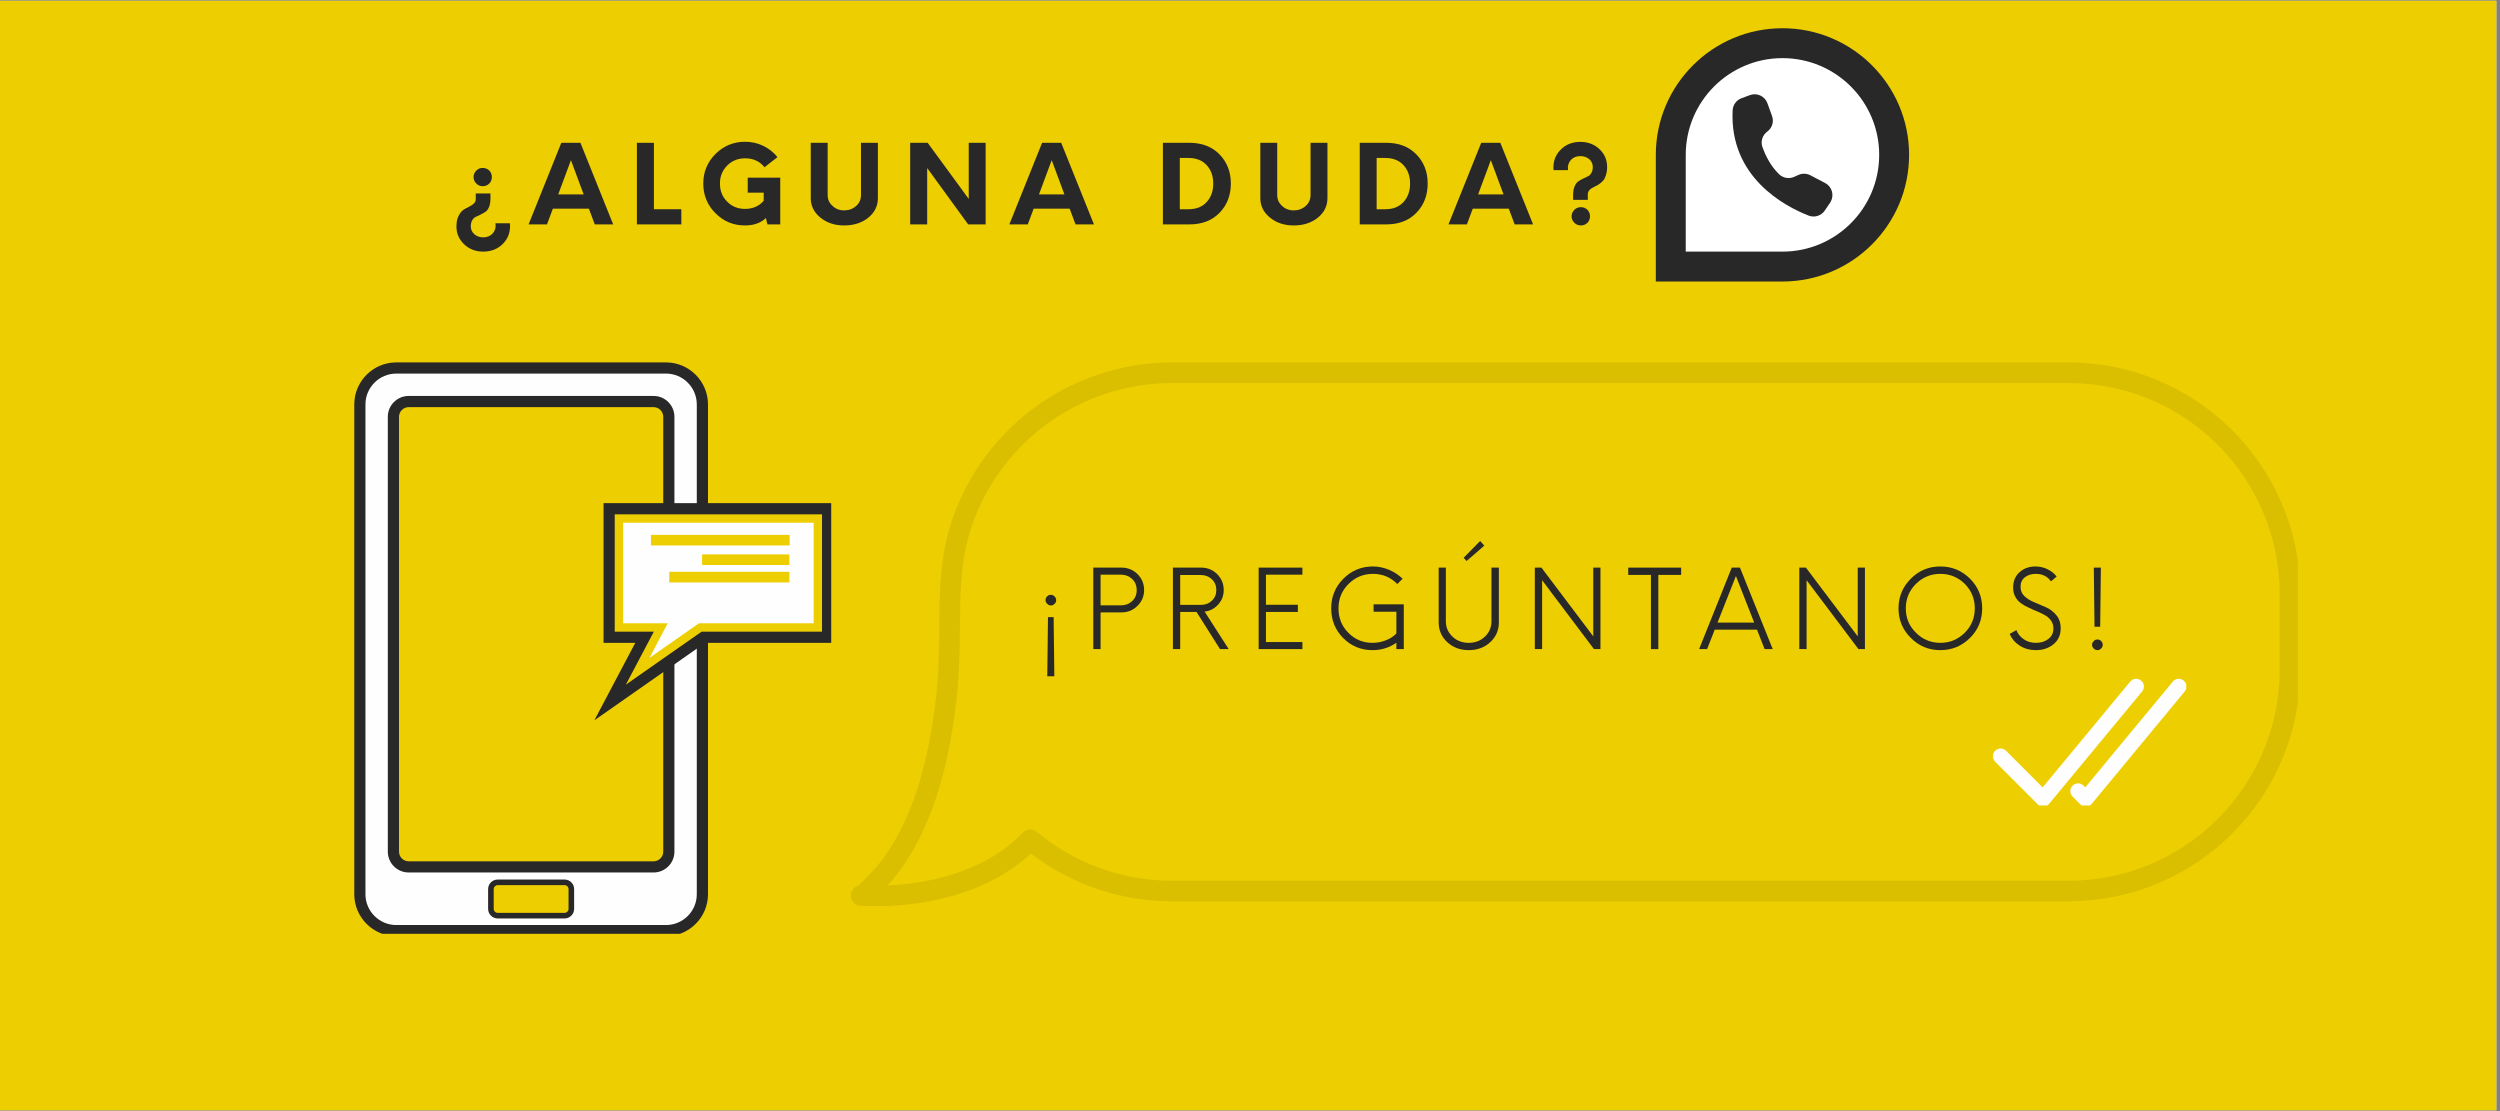 <svg xmlns="http://www.w3.org/2000/svg" xmlns:xlink="http://www.w3.org/1999/xlink" width="450" zoomAndPan="magnify" viewBox="0 0 337.5 150" height="200" preserveAspectRatio="xMidYMid meet" version="1.0"><rect x="0" y="0" width="337.5" height="150" fill="#808080" stroke="none"/><defs><filter x="0%" y="0%" width="100%" height="100%" id="49a6468481"><feColorMatrix values="0 0 0 0 1 0 0 0 0 1 0 0 0 0 1 0 0 0 1 0" color-interpolation-filters="sRGB"/></filter><g/><clipPath id="21bda97104"><path d="M 0 0.109 L 337 0.109 L 337 149.887 L 0 149.887 Z M 0 0.109 " clip-rule="nonzero"/></clipPath><clipPath id="d4d9d23b34"><path d="M 47.812 48.926 L 96 48.926 L 96 126.062 L 47.812 126.062 Z M 47.812 48.926 " clip-rule="nonzero"/></clipPath><clipPath id="49c55dbd84"><path d="M 80 67 L 112.215 67 L 112.215 98 L 80 98 Z M 80 67 " clip-rule="nonzero"/></clipPath><clipPath id="81355518da"><path d="M 223.535 3.812 L 257.984 3.812 L 257.984 38.262 L 223.535 38.262 Z M 223.535 3.812 " clip-rule="nonzero"/></clipPath><mask id="f1d677b284"><g filter="url(#49a6468481)"><rect x="-33.75" width="405" fill="#000000" y="-15" height="180" fill-opacity="0.08"/></g></mask><clipPath id="6036e8b01f"><path d="M 0.754 0.926 L 196.215 0.926 L 196.215 74.316 L 0.754 74.316 Z M 0.754 0.926 " clip-rule="nonzero"/></clipPath><clipPath id="30cf9b08ff"><rect x="0" width="198" y="0" height="76"/></clipPath><clipPath id="6dbbfde84c"><path d="M 269 91.516 L 295.145 91.516 L 295.145 108.742 L 269 108.742 Z M 269 91.516 " clip-rule="nonzero"/></clipPath></defs><g clip-path="url(#21bda97104)"><path fill="#ffffff" d="M 0 0.109 L 337 0.109 L 337 149.891 L 0 149.891 Z M 0 0.109 " fill-opacity="1" fill-rule="nonzero"/><path fill="#edce00" d="M 0 0.109 L 337 0.109 L 337 149.891 L 0 149.891 Z M 0 0.109 " fill-opacity="1" fill-rule="nonzero"/></g><g clip-path="url(#d4d9d23b34)"><path fill="#292829" d="M 53.492 48.926 L 89.914 48.926 C 93.027 48.926 95.578 51.473 95.578 54.59 L 95.578 120.727 C 95.578 123.84 93.027 126.391 89.914 126.391 L 53.492 126.391 C 50.375 126.391 47.828 123.84 47.828 120.727 L 47.828 54.59 C 47.828 51.473 50.375 48.926 53.492 48.926 Z M 53.492 48.926 " fill-opacity="1" fill-rule="evenodd"/></g><path fill="#fefefe" d="M 53.492 50.434 L 89.914 50.434 C 92.199 50.434 94.066 52.305 94.066 54.59 L 94.066 120.727 C 94.066 123.012 92.199 124.879 89.914 124.879 L 53.492 124.879 C 51.207 124.879 49.336 123.012 49.336 120.727 L 49.336 54.59 C 49.336 52.305 51.207 50.434 53.492 50.434 Z M 53.492 50.434 " fill-opacity="1" fill-rule="evenodd"/><path fill="#292829" d="M 55.168 53.453 L 88.238 53.453 C 89.785 53.453 91.047 54.715 91.047 56.266 L 91.047 114.977 C 91.047 116.523 89.785 117.785 88.238 117.785 L 55.168 117.785 C 53.617 117.785 52.355 116.523 52.355 114.977 L 52.355 56.266 C 52.355 54.715 53.617 53.453 55.168 53.453 Z M 55.168 53.453 " fill-opacity="1" fill-rule="evenodd"/><path fill="#edce00" d="M 55.168 54.965 L 88.238 54.965 C 88.953 54.965 89.539 55.551 89.539 56.266 L 89.539 114.977 C 89.539 115.691 88.953 116.277 88.238 116.277 L 55.168 116.277 C 54.453 116.277 53.867 115.691 53.867 114.977 L 53.867 56.266 C 53.867 55.551 54.453 54.965 55.168 54.965 Z M 55.168 54.965 " fill-opacity="1" fill-rule="evenodd"/><path fill="#292829" d="M 67.188 118.738 L 76.219 118.738 C 76.93 118.738 77.508 119.316 77.508 120.027 L 77.508 122.703 C 77.508 123.41 76.93 123.992 76.219 123.992 L 67.188 123.992 C 66.477 123.992 65.895 123.41 65.895 122.703 L 65.895 120.027 C 65.895 119.316 66.477 118.738 67.188 118.738 Z M 67.188 118.738 " fill-opacity="1" fill-rule="evenodd"/><path fill="#edce00" d="M 67.188 119.492 L 76.219 119.492 C 76.512 119.492 76.754 119.734 76.754 120.027 L 76.754 122.703 C 76.754 122.996 76.512 123.238 76.219 123.238 L 67.188 123.238 C 66.891 123.238 66.652 122.996 66.652 122.703 L 66.652 120.027 C 66.652 119.734 66.891 119.492 67.188 119.492 Z M 67.188 119.492 " fill-opacity="1" fill-rule="evenodd"/><g clip-path="url(#49c55dbd84)"><path fill="#292829" d="M 95.188 86.785 L 80.238 97.242 L 85.762 86.785 L 81.48 86.785 L 81.48 67.922 L 112.48 67.922 L 112.48 86.785 Z M 95.188 86.785 " fill-opacity="1" fill-rule="evenodd"/></g><path fill="#edce00" d="M 94.711 85.277 L 84.488 92.43 L 88.266 85.277 L 82.988 85.277 L 82.988 69.434 L 110.973 69.434 L 110.973 85.277 Z M 94.711 85.277 " fill-opacity="1" fill-rule="evenodd"/><path fill="#fefefe" d="M 84.121 70.566 L 109.84 70.566 L 109.84 84.145 L 94.355 84.145 L 87.676 88.816 L 90.141 84.145 L 84.121 84.145 Z M 87.875 72.203 L 106.605 72.203 L 106.605 73.641 L 87.875 73.641 Z M 94.785 74.84 L 106.566 74.84 L 106.566 76.277 L 94.785 76.277 Z M 90.352 77.195 L 106.566 77.195 L 106.566 78.633 L 90.352 78.633 Z M 90.352 77.195 " fill-opacity="1" fill-rule="evenodd"/><g clip-path="url(#81355518da)"><path fill="#292829" d="M 240.633 3.812 C 250.066 3.812 257.727 11.473 257.727 20.91 C 257.727 30.344 250.066 38.004 240.633 38.004 L 223.535 38.004 L 223.535 20.91 C 223.535 11.473 231.195 3.812 240.633 3.812 Z M 240.633 3.812 " fill-opacity="1" fill-rule="nonzero"/></g><path fill="#ffffff" d="M 240.633 7.848 C 247.84 7.848 253.691 13.699 253.691 20.91 C 253.691 28.117 247.84 33.969 240.633 33.969 L 227.574 33.969 L 227.574 20.91 C 227.574 13.699 233.426 7.848 240.633 7.848 Z M 240.633 7.848 " fill-opacity="1" fill-rule="nonzero"/><path fill="#292829" d="M 244.395 23.66 C 243.891 23.398 243.297 23.383 242.781 23.617 L 242.215 23.875 C 241.527 24.184 240.719 24.043 240.176 23.52 C 238.992 22.379 238.305 20.91 237.93 19.863 C 237.66 19.098 237.922 18.246 238.578 17.77 C 239.238 17.289 239.504 16.43 239.227 15.664 L 238.602 13.938 L 238.598 13.926 C 238.242 12.973 237.188 12.488 236.238 12.84 L 235.102 13.262 C 234.41 13.52 233.941 14.16 233.906 14.895 C 233.457 23.938 240.957 27.852 244.152 29.102 C 244.953 29.418 245.863 29.137 246.344 28.426 L 247.062 27.367 C 247.102 27.312 247.137 27.25 247.168 27.191 C 247.641 26.293 247.293 25.184 246.398 24.711 Z M 244.395 23.66 " fill-opacity="1" fill-rule="nonzero"/><g fill="#292829" fill-opacity="1"><g transform="translate(60.838, 30.294)"><g><path d="M 4.328 -5.156 C 3.984 -5.156 3.695 -5.273 3.469 -5.516 C 3.219 -5.754 3.094 -6.047 3.094 -6.391 C 3.094 -6.734 3.219 -7.023 3.469 -7.266 C 3.695 -7.504 3.984 -7.625 4.328 -7.625 C 4.672 -7.625 4.969 -7.504 5.219 -7.266 C 5.445 -7.023 5.562 -6.734 5.562 -6.391 C 5.562 -6.047 5.445 -5.754 5.219 -5.516 C 4.969 -5.273 4.672 -5.156 4.328 -5.156 Z M 4.391 3.672 C 3.367 3.672 2.516 3.344 1.828 2.688 C 1.129 2.031 0.781 1.227 0.781 0.281 C 0.781 -0.289 0.875 -0.758 1.062 -1.125 C 1.238 -1.5 1.453 -1.773 1.703 -1.953 C 1.953 -2.117 2.207 -2.258 2.469 -2.375 C 2.719 -2.5 2.938 -2.645 3.125 -2.812 C 3.301 -2.969 3.391 -3.172 3.391 -3.422 L 3.391 -4.172 L 5.375 -4.172 L 5.375 -3.547 C 5.375 -3.066 5.312 -2.672 5.188 -2.359 C 5.051 -2.035 4.883 -1.812 4.688 -1.688 C 4.488 -1.562 4.273 -1.441 4.047 -1.328 C 3.816 -1.203 3.602 -1.102 3.406 -1.031 C 3.207 -0.938 3.047 -0.785 2.922 -0.578 C 2.785 -0.348 2.719 -0.062 2.719 0.281 C 2.719 0.688 2.879 1.035 3.203 1.328 C 3.523 1.609 3.922 1.75 4.391 1.75 C 4.941 1.75 5.379 1.562 5.703 1.188 C 6.016 0.82 6.129 0.375 6.047 -0.156 L 8 -0.156 C 8.102 0.914 7.805 1.82 7.109 2.562 C 6.41 3.301 5.504 3.672 4.391 3.672 Z M 4.391 3.672 "/></g></g></g><g fill="#292829" fill-opacity="1"><g transform="translate(71.467, 30.294)"><g><path d="M 8.828 0 L 8.031 -2.125 L 3.172 -2.125 L 2.375 0 L -0.109 0 L 4.312 -11.016 L 6.891 -11.016 L 11.312 0 Z M 3.891 -4.047 L 7.328 -4.047 L 5.609 -8.672 Z M 3.891 -4.047 "/></g></g></g><g fill="#292829" fill-opacity="1"><g transform="translate(84.871, 30.294)"><g><path d="M 3.406 -2.047 L 7.109 -2.047 L 7.109 0 L 1.109 0 L 1.109 -11.016 L 3.406 -11.016 Z M 3.406 -2.047 "/></g></g></g><g fill="#292829" fill-opacity="1"><g transform="translate(94.223, 30.294)"><g><path d="M 6.719 -6.312 L 11.109 -6.312 L 11.109 0 L 9.375 0 L 9.172 -0.859 C 8.484 -0.191 7.539 0.141 6.344 0.141 C 4.781 0.141 3.453 -0.41 2.359 -1.516 C 1.266 -2.609 0.719 -3.941 0.719 -5.516 C 0.719 -7.078 1.27 -8.41 2.375 -9.516 C 3.477 -10.609 4.812 -11.156 6.375 -11.156 C 7.227 -11.156 8.039 -10.973 8.812 -10.609 C 9.582 -10.234 10.223 -9.723 10.734 -9.078 L 8.984 -7.719 C 8.336 -8.52 7.469 -8.922 6.375 -8.922 C 5.406 -8.922 4.598 -8.598 3.953 -7.953 C 3.297 -7.297 2.969 -6.484 2.969 -5.516 C 2.969 -4.535 3.289 -3.723 3.938 -3.078 C 4.582 -2.422 5.383 -2.094 6.344 -2.094 C 7.406 -2.094 8.25 -2.457 8.875 -3.188 L 8.875 -4.281 L 6.719 -4.281 Z M 6.719 -6.312 "/></g></g></g><g fill="#292829" fill-opacity="1"><g transform="translate(108.39, 30.294)"><g><path d="M 5.578 0.141 C 4.297 0.141 3.223 -0.211 2.359 -0.922 C 1.492 -1.629 1.062 -2.504 1.062 -3.547 L 1.062 -11.016 L 3.344 -11.016 L 3.344 -3.969 C 3.344 -3.375 3.562 -2.883 4 -2.5 C 4.414 -2.094 4.941 -1.891 5.578 -1.891 C 6.211 -1.891 6.754 -2.094 7.203 -2.5 C 7.629 -2.883 7.844 -3.375 7.844 -3.969 L 7.844 -11.016 L 10.125 -11.016 L 10.125 -3.547 C 10.125 -2.492 9.691 -1.613 8.828 -0.906 C 7.953 -0.207 6.867 0.141 5.578 0.141 Z M 5.578 0.141 "/></g></g></g><g fill="#292829" fill-opacity="1"><g transform="translate(121.764, 30.294)"><g><path d="M 9.016 -11.016 L 11.297 -11.016 L 11.297 0 L 8.938 0 L 3.406 -7.609 L 3.406 0 L 1.109 0 L 1.109 -11.016 L 3.469 -11.016 L 9.016 -3.438 Z M 9.016 -11.016 "/></g></g></g><g fill="#292829" fill-opacity="1"><g transform="translate(136.371, 30.294)"><g><path d="M 8.828 0 L 8.031 -2.125 L 3.172 -2.125 L 2.375 0 L -0.109 0 L 4.312 -11.016 L 6.891 -11.016 L 11.312 0 Z M 3.891 -4.047 L 7.328 -4.047 L 5.609 -8.672 Z M 3.891 -4.047 "/></g></g></g><g fill="#292829" fill-opacity="1"><g transform="translate(149.775, 30.294)"><g/></g></g><g fill="#292829" fill-opacity="1"><g transform="translate(155.883, 30.294)"><g><path d="M 1.109 0 L 1.109 -11.016 L 4.672 -11.016 C 6.391 -11.016 7.754 -10.488 8.766 -9.438 C 9.773 -8.395 10.281 -7.086 10.281 -5.516 C 10.281 -3.93 9.773 -2.617 8.766 -1.578 C 7.754 -0.523 6.391 0 4.672 0 Z M 3.391 -2.047 L 4.562 -2.047 C 5.602 -2.047 6.422 -2.367 7.016 -3.016 C 7.609 -3.66 7.906 -4.492 7.906 -5.516 C 7.906 -6.523 7.609 -7.352 7.016 -8 C 6.422 -8.645 5.602 -8.969 4.562 -8.969 L 3.391 -8.969 Z M 3.391 -2.047 "/></g></g></g><g fill="#292829" fill-opacity="1"><g transform="translate(169.081, 30.294)"><g><path d="M 5.578 0.141 C 4.297 0.141 3.223 -0.211 2.359 -0.922 C 1.492 -1.629 1.062 -2.504 1.062 -3.547 L 1.062 -11.016 L 3.344 -11.016 L 3.344 -3.969 C 3.344 -3.375 3.562 -2.883 4 -2.5 C 4.414 -2.094 4.941 -1.891 5.578 -1.891 C 6.211 -1.891 6.754 -2.094 7.203 -2.5 C 7.629 -2.883 7.844 -3.375 7.844 -3.969 L 7.844 -11.016 L 10.125 -11.016 L 10.125 -3.547 C 10.125 -2.492 9.691 -1.613 8.828 -0.906 C 7.953 -0.207 6.867 0.141 5.578 0.141 Z M 5.578 0.141 "/></g></g></g><g fill="#292829" fill-opacity="1"><g transform="translate(182.455, 30.294)"><g><path d="M 1.109 0 L 1.109 -11.016 L 4.672 -11.016 C 6.391 -11.016 7.754 -10.488 8.766 -9.438 C 9.773 -8.395 10.281 -7.086 10.281 -5.516 C 10.281 -3.93 9.773 -2.617 8.766 -1.578 C 7.754 -0.523 6.391 0 4.672 0 Z M 3.391 -2.047 L 4.562 -2.047 C 5.602 -2.047 6.422 -2.367 7.016 -3.016 C 7.609 -3.66 7.906 -4.492 7.906 -5.516 C 7.906 -6.523 7.609 -7.352 7.016 -8 C 6.422 -8.645 5.602 -8.969 4.562 -8.969 L 3.391 -8.969 Z M 3.391 -2.047 "/></g></g></g><g fill="#292829" fill-opacity="1"><g transform="translate(195.653, 30.294)"><g><path d="M 8.828 0 L 8.031 -2.125 L 3.172 -2.125 L 2.375 0 L -0.109 0 L 4.312 -11.016 L 6.891 -11.016 L 11.312 0 Z M 3.891 -4.047 L 7.328 -4.047 L 5.609 -8.672 Z M 3.891 -4.047 "/></g></g></g><g fill="#292829" fill-opacity="1"><g transform="translate(209.057, 30.294)"><g><path d="M 3.312 -3.312 L 3.312 -3.938 C 3.312 -4.414 3.379 -4.812 3.516 -5.125 C 3.641 -5.438 3.801 -5.66 4 -5.797 C 4.188 -5.93 4.398 -6.055 4.641 -6.172 C 4.867 -6.273 5.078 -6.375 5.266 -6.469 C 5.461 -6.539 5.629 -6.691 5.766 -6.922 C 5.898 -7.129 5.969 -7.406 5.969 -7.75 C 5.969 -8.176 5.805 -8.531 5.484 -8.812 C 5.16 -9.082 4.766 -9.219 4.297 -9.219 C 3.742 -9.219 3.312 -9.039 3 -8.688 C 2.676 -8.312 2.551 -7.859 2.625 -7.328 L 0.672 -7.328 C 0.578 -8.398 0.883 -9.305 1.594 -10.047 C 2.289 -10.773 3.191 -11.141 4.297 -11.141 C 5.305 -11.141 6.16 -10.816 6.859 -10.172 C 7.555 -9.516 7.906 -8.707 7.906 -7.75 C 7.906 -7.344 7.852 -6.984 7.75 -6.672 C 7.656 -6.359 7.535 -6.113 7.391 -5.938 C 7.234 -5.758 7.066 -5.609 6.891 -5.484 C 6.703 -5.336 6.516 -5.227 6.328 -5.156 C 6.141 -5.062 5.973 -4.973 5.828 -4.891 C 5.672 -4.805 5.547 -4.691 5.453 -4.547 C 5.348 -4.41 5.297 -4.25 5.297 -4.062 L 5.297 -3.312 Z M 4.359 0.141 C 4.016 0.141 3.723 0.02 3.484 -0.219 C 3.234 -0.457 3.109 -0.75 3.109 -1.094 C 3.109 -1.426 3.234 -1.719 3.484 -1.969 C 3.723 -2.207 4.016 -2.328 4.359 -2.328 C 4.703 -2.328 5 -2.207 5.25 -1.969 C 5.477 -1.719 5.594 -1.426 5.594 -1.094 C 5.594 -0.758 5.477 -0.469 5.25 -0.219 C 5 0.02 4.703 0.141 4.359 0.141 Z M 4.359 0.141 "/></g></g></g><g mask="url(#f1d677b284)"><g transform="matrix(1, 0, 0, 1, 114, 48)"><g clip-path="url(#30cf9b08ff)"><g clip-path="url(#6036e8b01f)"><path stroke-linecap="round" transform="matrix(0.185, 0, 0, 0.185, -25.056, -32.33)" fill="none" stroke-linejoin="round" d="M 1028.603 187.299 C 1028.603 187.299 374.495 187.299 374.39 187.299 C 339.392 187.299 304.902 198.809 277.009 219.907 C 249.497 240.605 229.006 270.003 219.3 302.992 C 212.406 326.393 212.3 351.103 212.195 375.306 C 212.11 393.807 211.391 411.991 209.107 430.407 C 204.793 464.494 196.906 499.405 180.2 529.796 C 175.992 537.4 171.191 544.707 165.609 551.507 C 162.902 554.697 160.111 557.801 157.108 560.695 C 155.606 562.11 149.706 568.995 147.592 568.805 C 147.592 568.805 225.602 575.69 271.004 528.107 C 299.002 551.402 335.099 565.51 374.39 565.51 L 1028.603 565.51 C 1117.906 565.51 1190.291 493.09 1190.291 403.796 L 1190.291 348.991 C 1190.291 259.697 1117.906 187.299 1028.603 187.299 Z M 1028.603 187.299 " stroke="#000000" stroke-width="15" stroke-opacity="1" stroke-miterlimit="10"/></g></g></g></g><g clip-path="url(#6dbbfde84c)"><path fill="#fefefe" d="M 275.832 108.891 C 275.559 108.891 275.289 108.781 275.094 108.586 L 269.344 102.832 C 268.934 102.426 268.934 101.762 269.344 101.355 C 269.75 100.945 270.414 100.945 270.82 101.355 L 275.758 106.293 L 287.578 92.016 C 287.945 91.57 288.605 91.508 289.047 91.879 C 289.492 92.246 289.555 92.906 289.188 93.348 L 276.637 108.512 C 276.453 108.738 276.176 108.875 275.883 108.891 C 275.867 108.891 275.848 108.891 275.832 108.891 Z M 281.633 108.891 C 281.926 108.875 282.203 108.738 282.391 108.512 L 294.938 93.348 C 295.309 92.906 295.242 92.246 294.797 91.879 C 294.355 91.508 293.695 91.57 293.328 92.016 L 281.512 106.293 L 281.277 106.059 C 280.871 105.652 280.207 105.652 279.801 106.059 C 279.391 106.469 279.391 107.129 279.801 107.539 L 280.844 108.586 C 281.043 108.781 281.309 108.891 281.586 108.891 C 281.602 108.891 281.617 108.891 281.633 108.891 Z M 281.633 108.891 " fill-opacity="1" fill-rule="nonzero"/></g><g fill="#292829" fill-opacity="1"><g transform="translate(139.679, 87.628)"><g><path d="M 2.188 -5.891 C 1.988 -5.891 1.82 -5.969 1.688 -6.125 C 1.539 -6.258 1.469 -6.422 1.469 -6.609 C 1.469 -6.805 1.539 -6.977 1.688 -7.125 C 1.82 -7.258 1.988 -7.328 2.188 -7.328 C 2.375 -7.328 2.539 -7.254 2.688 -7.109 C 2.832 -6.961 2.906 -6.797 2.906 -6.609 C 2.906 -6.422 2.836 -6.258 2.703 -6.125 C 2.555 -5.969 2.383 -5.891 2.188 -5.891 Z M 1.703 3.672 L 1.797 -4.312 L 2.562 -4.312 L 2.656 3.672 Z M 1.703 3.672 "/></g></g></g><g fill="#292829" fill-opacity="1"><g transform="translate(146.235, 87.628)"><g><path d="M 5.172 -11 C 6.016 -11 6.734 -10.707 7.328 -10.125 C 7.922 -9.531 8.219 -8.812 8.219 -7.969 C 8.219 -7.133 7.922 -6.426 7.328 -5.844 C 6.734 -5.25 6.016 -4.953 5.172 -4.953 L 2.344 -4.953 L 2.344 0 L 1.359 0 L 1.359 -11 Z M 5.094 -5.906 C 5.695 -5.906 6.203 -6.098 6.609 -6.484 C 7.016 -6.859 7.219 -7.352 7.219 -7.969 C 7.219 -8.57 7.016 -9.07 6.609 -9.469 C 6.191 -9.852 5.688 -10.047 5.094 -10.047 L 2.344 -10.047 L 2.344 -5.906 Z M 5.094 -5.906 "/></g></g></g><g fill="#292829" fill-opacity="1"><g transform="translate(156.983, 87.628)"><g><path d="M 5.641 -5.062 L 8.891 0 L 7.719 0 L 4.547 -5.016 L 2.344 -5.016 L 2.344 0 L 1.359 0 L 1.359 -11 L 5.172 -11 C 6.016 -11 6.734 -10.707 7.328 -10.125 C 7.922 -9.531 8.219 -8.812 8.219 -7.969 C 8.219 -7.227 7.973 -6.582 7.484 -6.031 C 6.984 -5.469 6.367 -5.145 5.641 -5.062 Z M 2.344 -5.969 L 5.141 -5.969 C 5.734 -5.969 6.227 -6.16 6.625 -6.547 C 7.02 -6.91 7.219 -7.391 7.219 -7.984 C 7.219 -8.566 7.016 -9.051 6.609 -9.438 C 6.211 -9.812 5.723 -10 5.141 -10 L 2.344 -10 Z M 2.344 -5.969 "/></g></g></g><g fill="#292829" fill-opacity="1"><g transform="translate(168.465, 87.628)"><g><path d="M 7.359 -10.047 L 2.438 -10.047 L 2.438 -5.984 L 6.75 -5.984 L 6.75 -5.016 L 2.438 -5.016 L 2.438 -0.953 L 7.359 -0.953 L 7.359 0 L 1.453 0 L 1.453 -11 L 7.359 -11 Z M 7.359 -10.047 "/></g></g></g><g fill="#292829" fill-opacity="1"><g transform="translate(178.744, 87.628)"><g><path d="M 6.688 -6.047 L 10.766 -6.047 L 10.766 0 L 9.766 0 L 9.766 -0.859 C 8.805 -0.191 7.734 0.141 6.547 0.141 C 4.984 0.141 3.66 -0.406 2.578 -1.5 C 1.504 -2.594 0.969 -3.926 0.969 -5.5 C 0.969 -7.07 1.516 -8.406 2.609 -9.5 C 3.703 -10.602 5.035 -11.156 6.609 -11.156 C 7.328 -11.156 8.051 -11.004 8.781 -10.703 C 9.488 -10.398 10.098 -10 10.609 -9.5 L 9.891 -8.781 C 9.004 -9.695 7.91 -10.156 6.609 -10.156 C 5.316 -10.156 4.219 -9.703 3.312 -8.797 C 2.406 -7.898 1.953 -6.801 1.953 -5.5 C 1.953 -4.195 2.395 -3.098 3.281 -2.203 C 4.164 -1.297 5.254 -0.844 6.547 -0.844 C 7.172 -0.844 7.77 -0.957 8.344 -1.188 C 8.914 -1.406 9.391 -1.711 9.766 -2.109 L 9.766 -5.047 L 6.688 -5.047 Z M 6.688 -6.047 "/></g></g></g><g fill="#292829" fill-opacity="1"><g transform="translate(192.909, 87.628)"><g><path d="M 5.078 -11.891 L 4.688 -12.328 L 6.906 -14.594 L 7.469 -13.969 Z M 5.375 0.141 C 4.207 0.141 3.238 -0.219 2.469 -0.938 C 1.695 -1.656 1.312 -2.551 1.312 -3.625 L 1.312 -11 L 2.281 -11 L 2.281 -3.766 C 2.281 -2.941 2.578 -2.25 3.172 -1.688 C 3.754 -1.125 4.488 -0.844 5.375 -0.844 C 6.238 -0.844 6.969 -1.125 7.562 -1.688 C 8.145 -2.25 8.438 -2.941 8.438 -3.766 L 8.438 -11 L 9.438 -11 L 9.438 -3.625 C 9.438 -2.551 9.051 -1.656 8.281 -0.938 C 7.5 -0.219 6.531 0.141 5.375 0.141 Z M 5.375 0.141 "/></g></g></g><g fill="#292829" fill-opacity="1"><g transform="translate(205.842, 87.628)"><g><path d="M 9.25 -11 L 10.219 -11 L 10.219 0 L 9.344 0 L 2.344 -9.297 L 2.344 0 L 1.359 0 L 1.359 -11 L 2.25 -11 L 9.25 -1.719 Z M 9.25 -11 "/></g></g></g><g fill="#292829" fill-opacity="1"><g transform="translate(219.625, 87.628)"><g><path d="M 7.328 -11 L 7.328 -10.016 L 4.25 -10.016 L 4.25 0 L 3.25 0 L 3.25 -10.016 L 0.188 -10.016 L 0.188 -11 Z M 7.328 -11 "/></g></g></g><g fill="#292829" fill-opacity="1"><g transform="translate(229.333, 87.628)"><g><path d="M 8.891 0 L 7.859 -2.625 L 2.156 -2.625 L 1.125 0 L 0.047 0 L 4.453 -11 L 5.562 -11 L 9.984 0 Z M 2.531 -3.578 L 7.484 -3.578 L 5.016 -9.859 Z M 2.531 -3.578 "/></g></g></g><g fill="#292829" fill-opacity="1"><g transform="translate(241.547, 87.628)"><g><path d="M 9.25 -11 L 10.219 -11 L 10.219 0 L 9.344 0 L 2.344 -9.297 L 2.344 0 L 1.359 0 L 1.359 -11 L 2.25 -11 L 9.25 -1.719 Z M 9.25 -11 "/></g></g></g><g fill="#292829" fill-opacity="1"><g transform="translate(255.331, 87.628)"><g><path d="M 6.609 0.141 C 5.047 0.141 3.719 -0.41 2.625 -1.516 C 1.52 -2.609 0.969 -3.938 0.969 -5.5 C 0.969 -7.062 1.52 -8.395 2.625 -9.5 C 3.719 -10.602 5.047 -11.156 6.609 -11.156 C 8.18 -11.156 9.52 -10.602 10.625 -9.5 C 11.719 -8.395 12.266 -7.062 12.266 -5.5 C 12.266 -3.938 11.719 -2.609 10.625 -1.516 C 9.52 -0.41 8.18 0.141 6.609 0.141 Z M 6.609 -0.844 C 7.898 -0.844 9.004 -1.301 9.922 -2.219 C 10.816 -3.113 11.266 -4.207 11.266 -5.5 C 11.266 -6.789 10.816 -7.891 9.922 -8.797 C 9.004 -9.703 7.898 -10.156 6.609 -10.156 C 5.328 -10.156 4.227 -9.703 3.312 -8.797 C 2.406 -7.891 1.953 -6.789 1.953 -5.5 C 1.953 -4.207 2.406 -3.113 3.312 -2.219 C 4.227 -1.301 5.328 -0.844 6.609 -0.844 Z M 6.609 -0.844 "/></g></g></g><g fill="#292829" fill-opacity="1"><g transform="translate(270.742, 87.628)"><g><path d="M 4.094 0.141 C 3.289 0.141 2.57 -0.055 1.938 -0.453 C 1.301 -0.859 0.844 -1.391 0.562 -2.047 L 1.469 -2.562 C 1.664 -2.051 2 -1.641 2.469 -1.328 C 2.926 -1.004 3.473 -0.844 4.109 -0.844 C 4.785 -0.844 5.348 -1.02 5.797 -1.375 C 6.242 -1.719 6.469 -2.191 6.469 -2.797 C 6.469 -3.18 6.367 -3.52 6.172 -3.812 C 5.973 -4.102 5.719 -4.344 5.406 -4.531 C 5.082 -4.719 4.727 -4.895 4.344 -5.062 C 3.945 -5.219 3.555 -5.391 3.172 -5.578 C 2.773 -5.754 2.422 -5.953 2.109 -6.172 C 1.785 -6.398 1.523 -6.695 1.328 -7.062 C 1.129 -7.414 1.031 -7.832 1.031 -8.312 C 1.031 -9.176 1.32 -9.867 1.906 -10.391 C 2.477 -10.898 3.191 -11.156 4.047 -11.156 C 4.641 -11.156 5.191 -11.023 5.703 -10.766 C 6.203 -10.516 6.602 -10.191 6.906 -9.797 L 6.141 -9.141 C 5.672 -9.816 4.984 -10.156 4.078 -10.156 C 3.504 -10.156 3.02 -10.004 2.625 -9.703 C 2.227 -9.398 2.031 -8.961 2.031 -8.391 C 2.031 -7.891 2.211 -7.469 2.578 -7.125 C 2.953 -6.781 3.41 -6.504 3.953 -6.297 C 4.473 -6.078 5.004 -5.848 5.547 -5.609 C 6.078 -5.359 6.523 -5.004 6.891 -4.547 C 7.266 -4.086 7.453 -3.516 7.453 -2.828 C 7.453 -1.91 7.129 -1.188 6.484 -0.656 C 5.836 -0.125 5.039 0.141 4.094 0.141 Z M 4.094 0.141 "/></g></g></g><g fill="#292829" fill-opacity="1"><g transform="translate(280.962, 87.628)"><g><path d="M 1.797 -3.016 L 1.703 -11 L 2.656 -11 L 2.562 -3.016 Z M 2.188 0.141 C 1.988 0.141 1.82 0.066 1.688 -0.078 C 1.539 -0.211 1.469 -0.379 1.469 -0.578 C 1.469 -0.766 1.539 -0.93 1.688 -1.078 C 1.82 -1.223 1.988 -1.297 2.188 -1.297 C 2.383 -1.297 2.555 -1.223 2.703 -1.078 C 2.836 -0.93 2.906 -0.766 2.906 -0.578 C 2.906 -0.391 2.832 -0.223 2.688 -0.078 C 2.539 0.066 2.375 0.141 2.188 0.141 Z M 2.188 0.141 "/></g></g></g></svg>